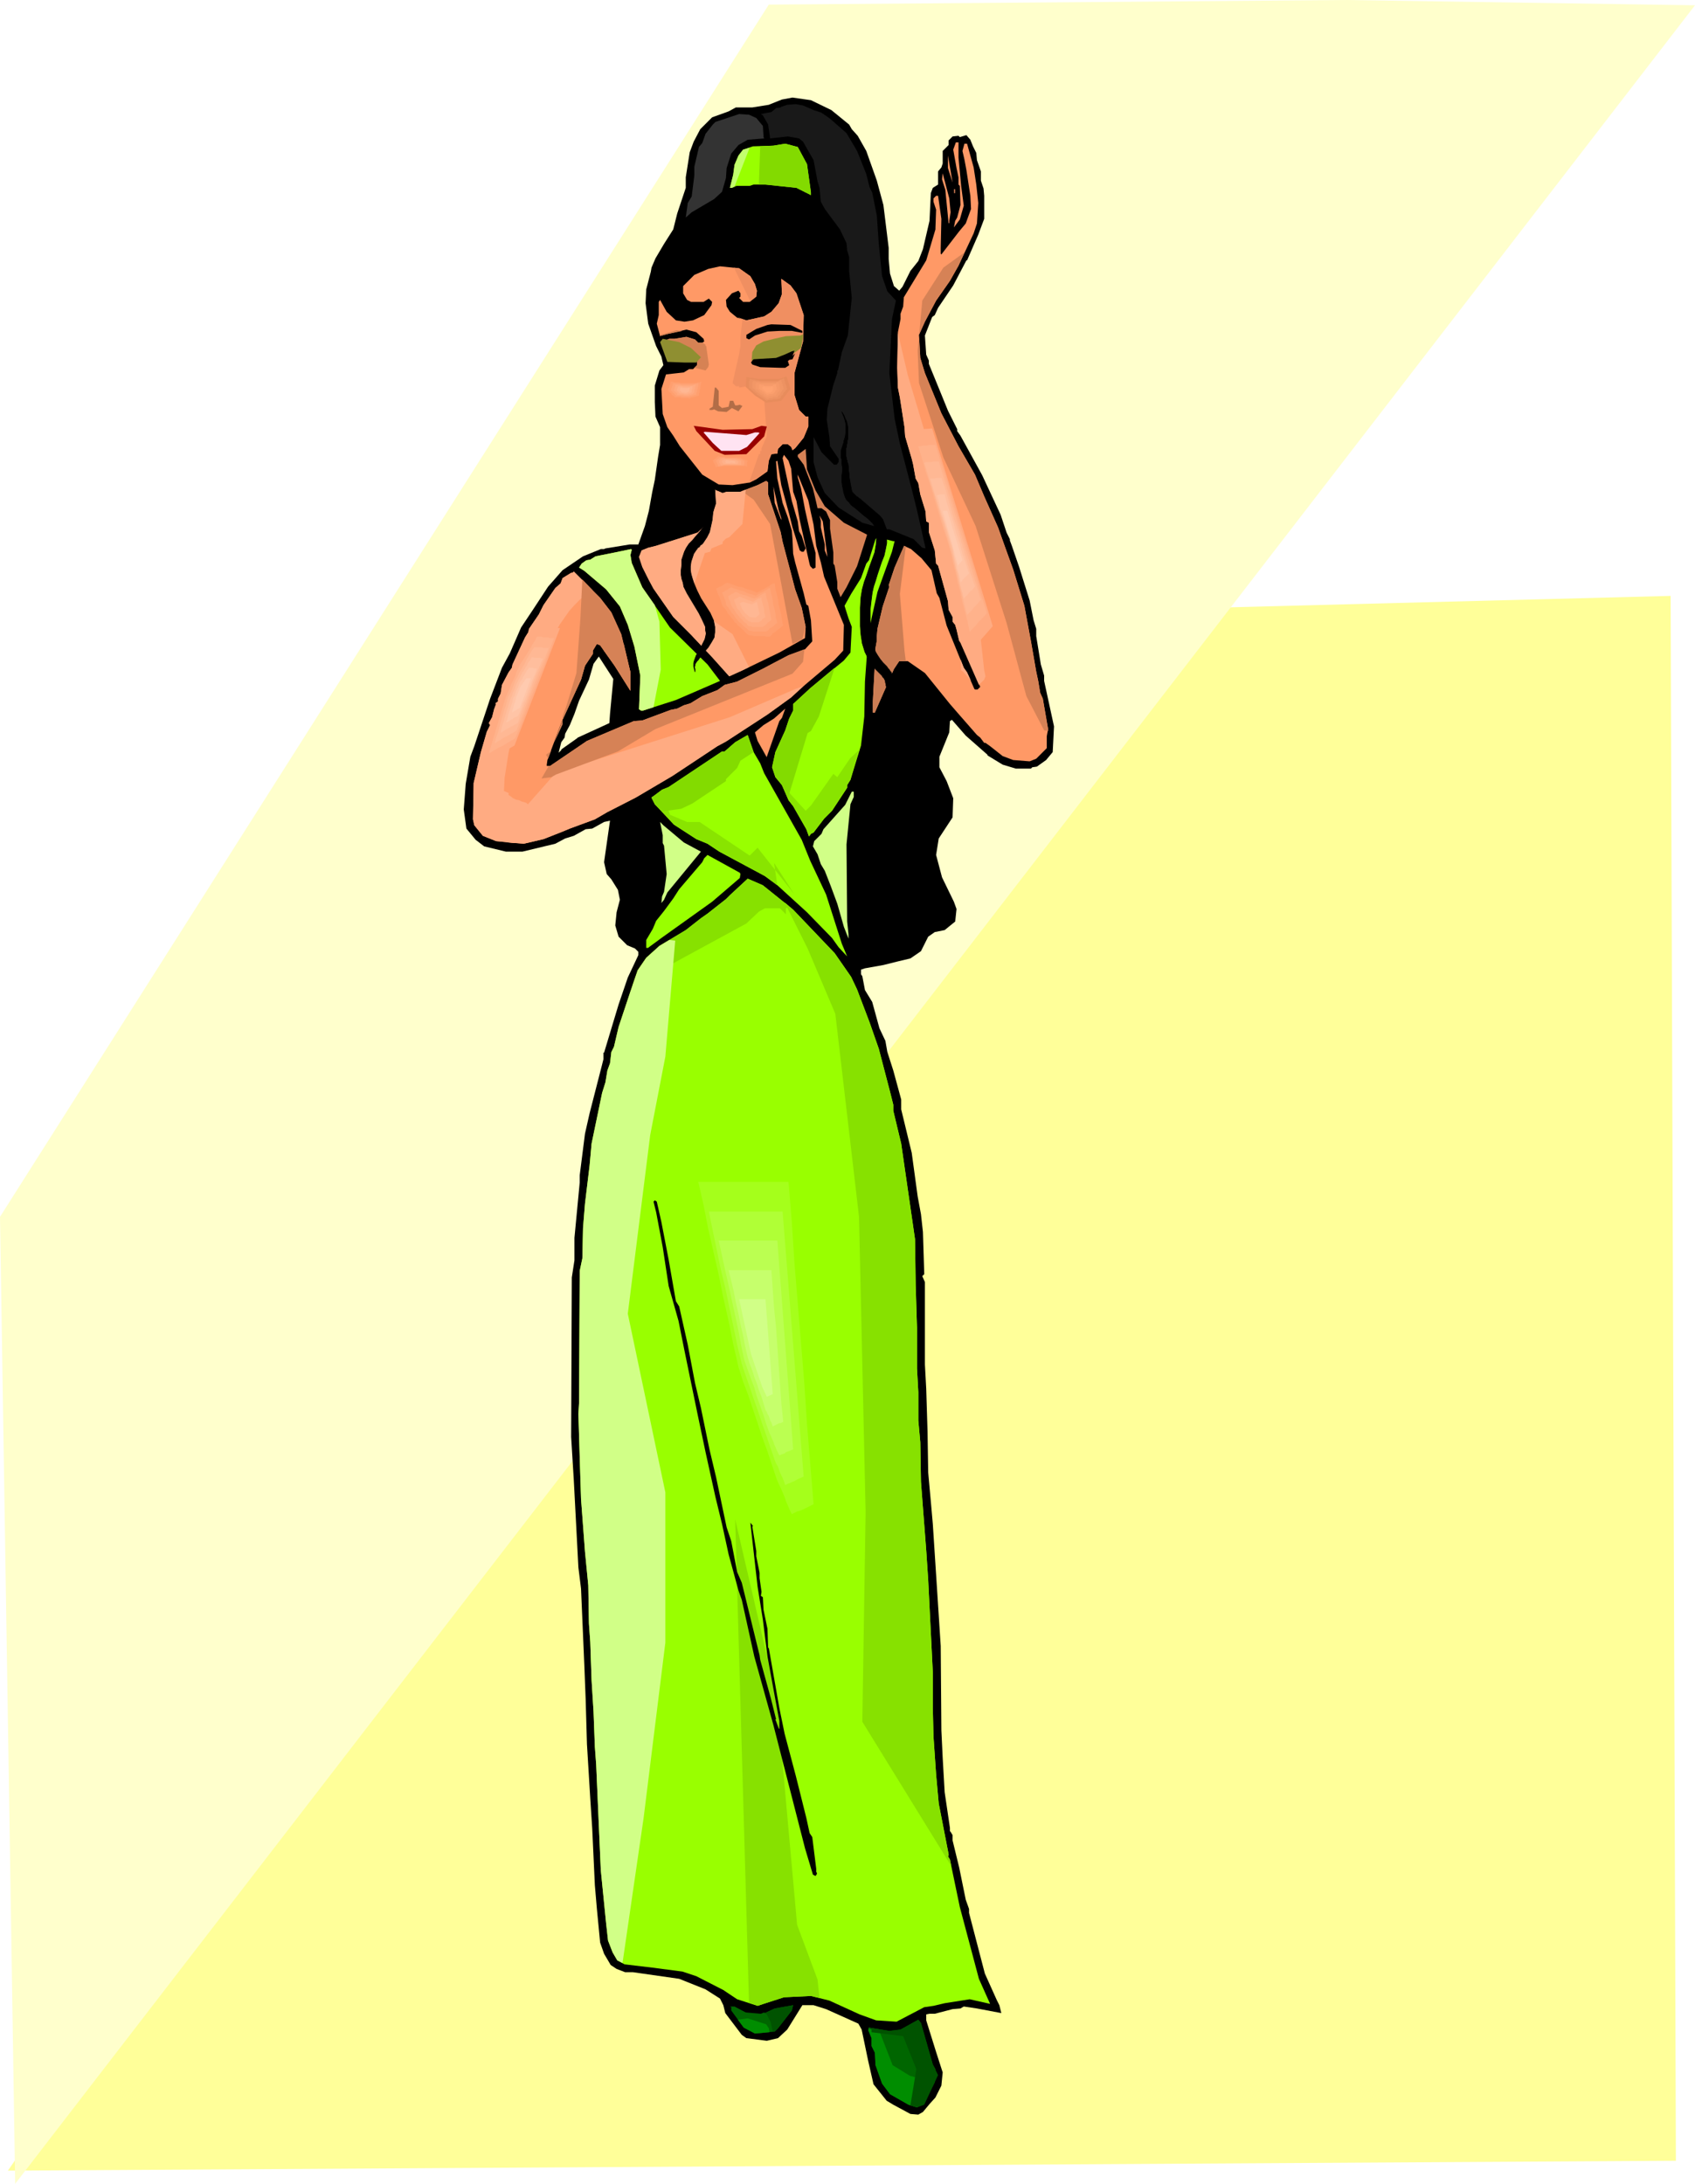 <svg xmlns="http://www.w3.org/2000/svg" fill-rule="evenodd" height="11.036in" preserveAspectRatio="none" stroke-linecap="round" viewBox="0 0 2573 3313" width="8.569in"><style>.pen0{stroke:#000;stroke-width:1;stroke-linejoin:round}.pen1{stroke:none}.brush3{fill:#000}.brush6{fill:#f96}.brush7{fill:#9f0}.brush10{fill:#8f8f31}.brush14{fill:#d68256}.brush15{fill:#d1ff87}.brush16{fill:#87e100}.brush27{fill:#ffab82}.brush29{fill:#ff9f6f}.brush30{fill:#ffa578}.brush31{fill:#ffab81}.brush32{fill:#ffb18a}.brush33{fill:#ffb793}.brush40{fill:#ffb28b}.brush41{fill:#ffb894}.brush42{fill:#ffbe9d}.brush43{fill:#ffc4a6}.brush44{fill:#ffcaaf}</style><path class="pen1" style="fill:#ff9" d="m1648 927 888-23 8 2374-2532 15L1648 927z"/><path class="pen1" style="fill:#ffc" d="M0 1846 1167 7l876-7 530 8L23 3313 0 1846z"/><path class="pen1 brush3" d="m1262 167 27 22 4 7 9 10 13 23 16 45 10 37 8 65v17l2 22 6 19 8 7 5-6 12-24 12-15 7-18 10-43 2-42 3-8 8-5v-20l5-6 2-6v-19l9-9v-7l6-6 9-1 2 2 10-3 6 7 4 10 5 10 1 11 6 17v14l4 12 1 11v35l-9 24-17 39h-1l-20 38-23 34-5 11-4 3-11 28 2 29 4 9v5l18 44 11 27 14 28v3l5 7 33 60 28 60 9 27 5 10v2l3 8 11 32 16 51 6 30 4 13v11l7 43 5 17v8l15 69-2 39-10 12-14 10-7 1-2 2h-23l-20-6-23-14v-1l-33-29-21-24-3 2-1 17-15 37v16l11 21 5 13 5 13-1 29-21 32-4 25 9 34 18 37 4 11-2 19-16 13-15 3-10 7-11 22-16 11-21 5-20 5-28 5-6 2v7l2 3 4 21 11 18 11 40 9 19 3 17 9 28 12 44v15l16 66 9 66 5 27 3 27 2 64-3 3 4 9v125l2 37 2 65 1 62 4 44 3 34 5 77 7 108 1 128 2 42 3 52 8 54v5l1 1 3 5v8l10 41 10 49 5 14v6l24 92 18 40 4 8 3 12-37-7-20-3-5 3-12 1-27 7h-8l-5 1v9l15 48 10 31-2 20-9 18-9 10-10 12-7 4-12-1-26-14-10-6-20-25-8-35-10-48-5-9-49-22-19-6h-17l-23 37-14 13-17 4-31-4-7-5-25-33-3-12-5-10-22-14-40-16-70-10h-12l-13-5-9-6-10-17-6-17-5-52-3-35-4-86-3-46-5-82-2-69-2-51-5-116-4-32-7-133-4-65 1-242 4-26v-34l6-63 2-21v-11l8-63 7-31 19-74 2-8v-10h1l22-73 14-41 16-34v-5l-5-5-12-5-13-13-5-17 2-20 5-19-3-15-10-16-7-8-4-18 9-63-9 2-18 10-10 1-18 10-13 4-15 8-50 12h-25l-33-8-13-10-14-17-4-29 3-39 7-41 6-16 4-12 20-60 18-47 12-22 17-39 18-27 23-35 22-25 31-21 27-11h5l2-1 37-6h13l10-28 6-23 5-28 4-19 5-35 3-18v-27l-7-16-1-22v-25l7-23 6-8-3-13-8-16-12-34-4-31 1-21 7-27 1-6 6-14 13-22 14-22 6-24 13-39v-16l6-38 6-16 10-19 18-18 25-9 11-6h25l25-4 20-8 16-3 28 4 31 15zm-336 916-1 14-48 22-1 1-24 17v1l-4 4 4-16 5-7 1-6 7-13 7-17 7-20 15-32 7-24 8-11 22 34-5 53z"/><path class="pen1" style="fill:#191919" d="m1235 167 12 4 13 9 25 22 16 27 14 35 5 20 4 8 7 35 3 43 5 49 8 23 13 14-6 28-4 82 8 69 8 38 18 69 8 32 13 58-5-1-13-13-37-15h-6l-35-10-36-23-21-22-11-24-6-23v-38l12 23 19 19h4l3-4v-5l-13-19-1-14-4-26 1-17 9-36 6-18v-4h1l3-14 3-14 9-25 6-57-4-41v-21l-3-10-1-11-10-21-23-31-6-11-2-21-3-10-6-32-16-28-6-5-17-3-27 3-3-21-8-14-3-2 16-3 7-6 7-1 1-1 9-3 13-1 11 2 16 7z"/><path class="pen1" style="fill:#333" d="m1148 179 10 12 1 15v2l1 2-25 2-14 8-11 13-7 22-1 15-6 21-12 11-34 20-9 8 3-22 6-10 4-32v-13l7-30 5-6 5-14 11-14 4-4 36-12 15 1 11 5z"/><path class="pen1 brush6" d="m1455 239 4 43 4 30-6 21-9 12 2-10 3-5 5-19-1-29-2-2v-11l-3-14-5-28 4-11h4v23z"/><path class="pen1 brush7" d="m1225 249 6 43v4l-22-11-47-5h-18l-6 2h-20l-7 3h-3l5-20 2-15 6-14 7-9 15-5 31-1 18-3 19 5 14 26z"/><path class="pen1 brush6" d="m1478 254 4 26 3 28-2 31-5 15-23 49-13 23-21 30-17 32-9 20 2 35 7 23 25 61 26 50 25 43 14 33 21 47 10 28 13 36 17 55 10 54 8 46 3 14 3 18 4 9 8 46-2 11v18l-16 16-10 4-25-2-16-6-19-15-7-5h-2l-6-8-5-4-28-32-13-15-38-47-26-18h-13l-8 12-29 66h-3v-17l3-56 1-25 2-11v-7l1-11 8-34 10-30-1-2 9-27 14-32v-1l11 5 16 14 15 18 8 35 4 7 11 42 26 64 5 7 11 25 1 1h4l4-4-30-67-2-3-4-17-2-7-4-5v-7l-6-11-1-13-15-54-3-3-2-20-9-28v-14l-4-2-1-15-8-26-3-17-4-7-4-22-2-8-10-34-1-14-7-45-3-15-1-30 1-54 4-20v-8l4-11 1-14 34-56 14-47v-2l1-28-4-12v-5l4-4h3l5 35-1 44v9l1 1 27-35 10-12 8-22-1-20-6-39-3-16-3-13 3-11h4l10 36z"/><path class="pen1 brush6" d="M1439 255v-19l7 41-7-22zm4 67-2 13v3l-1 1-5-51-5-16 1-9 10 38 2 21z"/><path class="pen1" style="fill:#b86e4a" d="M1448 287h2v6h-2v-6z"/><path class="pen1 brush3" d="m1178 292 26 4 19 9 13 9 7 10 14 16 5 10 5 7 10 31 3 47v42l-5 23-3 16h-1l-24 87-4 30 2 19v5l-9-24-1-46 3-13v-5l-4-3-4 1-7 11-3 15v15l-4-20 2-7v-15l9-34 4-16 2-43-9-24-11-19-20-17-11-4-4-3h-2l-5 5 5 9 1 20v5l-8 15-10 8-16 5h-14l-10-3-4-7v-5l1 4 13 8h11l15-12 6-12-5-22-10-13-20-14-20-2-16 2 3-7 4-23 10-22 25-26 13-9h3l5-5-4-4-9 2-13 9-34 36-7 17-4 16-2 11-5 7-5 4-10 1-19 13-13 16 2 17 1 5 13 12 10 4 7-1-12 6h-22l-12-16-7-16 2-10 2-4-1-2-4-4-10 10-5 16 3-25 11-34 17-27 27-27 23-16 14-10 4-5 1 1 14-12 23-4h14l1-1 17 1 17 1z"/><path class="pen1 brush6" d="m1139 419 7 12 3 10-1 9-10 8h-10l-6-6 2-2v-5l-3-4-10 4-9 10 1 10 5 8 11 9 14 4 27-6 11-7 11-13 5-14-1-23 14 10 9 12 11 33-1 40-13 48v33l7 23 10 10h4v15l-7 17-13 16-4 3-2-5-5-4h-8l-7 7-1 7-9 1-4 10-2 16-17 12-10 5-26 4-21-1-25-15-34-43-10-16-9-13-7-20-2-38 7-22 27-3 8-5h6l6-6v-6l-8-5-11 3-18-1h-4l-7-19-4-6v-4h5l5-2h8l18-3 13 4 5 5h6l3-2-1-4-11-10-15-4-30 7-7 2h-1l-2 1-5-19 3-13v-20l2-3 10 18 14 13 13 2 13-2 17-8 11-15 1-5-5-5-8 5h-19l-6-3-6-10v-11l17-17 21-9 18-4 29 3 17 12z"/><path class="pen1" d="m1114 406 25 51 9-7 1-9-3-10-7-12-17-12-8-1zm5 75 8 4-3 26v14l-2 12-10 44 5 5h5v2l12-2 25 5 5 71-8 18v4h-2v5h-2l-15 43h1l10-5 17-12 2-16 4-10 9-1 1-7 7-7h8l5 4 2 5 4-3 13-16 7-17v-15h-4l-10-10-7-23v-33l13-48 1-40-11-33-9-12-14-10 1 23-5 14-11 13-11 7-27 6-14-5z" style="fill:#f08f61"/><path class="pen1 brush10" d="m1179 545-38 2 1-13 6-10 11-6 16-4 18-4 22-1 4-2v5l-3 16-14 10-23 7z"/><path class="pen1 brush3" d="M1218 502v3l-16-3h-19l-18 1-19 6-9 6-4-2v-5l15-9 17-6 6-1 29 1 18 9zm-11 34-4 9-5 1-2 2 2 6-6 4h-6l-32-1-12-4-2-3 2-3 2-2 34-2 13-5 11-5 4-1-3 8 4-4z"/><path class="pen1" style="fill:#b26d47" d="M1091 593v22l5 4 10-2 2-9h5l3 7h3l4-1 4 2-6 8-10-5-8 6-13-1-6-3-3 1h-4v-2l5-3 3-29h2l4 5z"/><path class="pen1" style="fill:#900" d="m1142 651 14-5 8 1-4 15-16 16-11 11-33 1-15-6-28-30-4-8 44 6 45-1z"/><path class="pen1" style="fill:#ffe3f2" d="M1146 656h5l2 1-19 21-12 6h-27l-13-12-14-16 2-1 63 5 13-4z"/><path class="pen1 brush3" d="m1073 738 1 26-11 21-13 11-14 7-13 8-39 11h-4l14-40 5-25 9-52 4-28v-9l27 38 34 32z"/><path class="pen1 brush14" d="m1238 744 14 24 29 25 35 18v1l-15 47-16 32-9 15-5-13v-10l-4-25-2-3v-17l-5-36v-13l-6-13-7-5h-6l-2-9-5-21-14-36-9-12v-3l12-9 2 31 13 32z"/><path class="pen1 brush6" d="m1201 711 3 35 5 14 5 29 15 67 1 3 4 4 4-2v-22l-7-26-9-40-6-32-5-17v-4l16 39 4 19 4 18 4 32 7 25 5 22 30 73-1 39-13 14-45 38-21 19-36 26-63 41-13 7-68 45-56 33-43 22-19 11-38 14-12 5-28 11-30 7-42-4-20-8-13-16-2-9 1-55 11-47 9-31 5-10-2-3 5-9 3-12 3-8-1-1 4-3v-4l4-8 2-13 10-19 5-7 1-5 19-41 5-8 1-5 15-22 7-14 18-26 8-7 3-8 13-8h2l2-2 40 40 17 22 15 33 14 58v28l-24-38-22-31-5-2-6 10v5l-12 18-6 21-29 63-22 59-1 7v2h5l56-38 71-30 13-1 43-16 10-2 10-5 10-3 18-11 23-9 11-8 19-5 40-20 17-9 21-11 25-9 11-12-2-32-4-22-3-2-4-17-13-47-3-13-1-22-1-13-6-20-8-22-8-37-2-26 2-1 6 37 12 44 5 20 11 35 3 2h3l3-5-6-19-4-7-2-15-9-31-14-65 2-5 7 9 4 12z"/><path class="pen1 brush6" d="M1166 732v18l19 57 3 15 13 49 6 23 10 28 6 29-1 17-39 22-56 27-20 9-26-29-32-34-27-27-30-43-7-13-10-20-5-15 4-10 10-4 12-3 63-20 20-19 8-25-1-17v-3l-1-1 12 5 6-2h21l26-10 12-6h2l2 2zm20 54v3l-10-26-2-25 8 36 4 12zm70 59-4-10v-9l-6-26v-10l-2-8 5 9 7 54z"/><path class="pen1 brush7" d="m1358 821-4 16-22 61-9 40-5 27-5 69-1 53-5 44-16 52-5 8v4l-23 35-12 12-16 21-4 2-3 4-4-11-20-35-7-9-10-23-10-12-5-15 5-23 15-33 6-18 6-12v-10l26-24 51-42 10-12 2-39-5-13-6-19 10-18 15-24 8-22 4-5 10-32 3-3 24 6h2zm-401 21 2 12 16 37 42 61 57 56 19 25-67 29-50 16h-3l-3-2 2-51-2-10-7-34-10-33-12-28-21-26-33-28-8-5 4-6 7-5 6-1 8-5 30-6 24-5 1 1-2 8z"/><path class="pen1 brush3" d="m1397 1033 28 37 4 11 2 14-3 18-15 36 1 17 6 16 9 13 6 16v22l-22 37-4 16 1 19 4 11 2 12 25 52-2 12-10 9-15 2-14 11-6 9-2 11-13 10-54 12-15 3-2 2h-3l-7-58-1-77 1-68 11-87 3-9 2-15 6-26 1-5 10-22 5-7 18-37 16-33v-3h7l20 19zm-441 46v7l-19 7 1-35 1-12 7 6 10 27z"/><path class="pen1 brush6" d="m1183 1094-19 54v1l-14-25-4-13 13-11 16-10 17-15-5 14-4 5z"/><path class="pen1 brush7" d="m1154 1158 6 15 57 101 13 32 24 51 24 75 8 19-13-14-10-14-38-39-45-41-19-14-69-37-18-12-17-7-34-22-29-31-5-10 16-12 10-4 81-54h4l16-14 19-11 9 26 10 17z"/><path class="pen1 brush15" d="m1296 1209-5 11-6 61 1 117 2 19v7l-7-18-10-35-10-27-9-23-6-10-5-15-7-12 2-8 11-11 3-7 33-37 10-20h3v8z"/><path class="pen1 brush3" d="m985 1231 7 31 5 29v19l-1 32-7 40-16 51-19-9-3-5-4-3-1-16 3-30 3-2-1-18-18-27-3-4v-22l3-22 5-38 31-17 7-5h3l6 16z"/><path class="pen1 brush15" d="m1038 1278 26 14-51 62-5 11-4 5 1-10 3-7 4-27-4-43-2-4v-12l-4-20 5 5 31 26z"/><path class="pen1 brush7" d="m1124 1326-1 6-42 36-77 55-19 14-1 1h-3v-12l10-17 5-12 12-15 14-19 9-14 35-41 3-6 5-5 49 27 1 2zm80 54 63 66 25 36 9 19 19 50 14 40 17 65 5 20v9l12 50 21 145 1 70 2 64v62l2 36v43l3 33 1 60 8 104 3 45 7 140v54l1 43 4 58 4 44 15 77v2l-1 1 3 5 15 72 29 109 17 38-31-7-38 6-17 4-14 2-42 22-31-2-25-9-46-21-28-7-41 2-31 10-9 3-31-10-21-14-41-21-21-7-46-6-42-5-11-6-7-12-7-18-3-27-8-80-7-160-2-27-2-53-3-48-2-58-2-28-1-58-5-51-6-80-2-63-2-66 1-17 1-200 4-19 1-46 3-37 7-58 3-33 16-77 5-16 3-18 4-11 2-17 4-8 7-30 18-54 11-32 13-19 20-18 40-24 23-18 10-7 28-22 6-6 27-25 23 10 46 37z"/><path class="pen1 brush16" d="m1137 3038-21-733 63 271 31 344 31 83 3 28-13-3-41 2-31 10-9 3-13-5z"/><path class="pen1 brush3" d="m1004 1854 11 57 11 63 5 8 13 58 11 58 9 38 13 63 10 42 16 76 7 21 9 47 7 16 27 110 1 7 16 58 8 32-1 1 1 2 4 11 1 1v-12l-18-98-7-56-8-50-11-97 4 5-1 1 6 37v8l5 25v8l3 21-1 6 3 2 1 19 6 29 1 29h1l16 91 8 39 17 64 16 64 5 23 4 6 6 48v5l1 1v2l-2 3-4-2-12-40-48-187-29-104-19-86-5-14-15-55-10-46-10-41-15-68-12-57-20-97-9-45-15-53-9-59-10-53-4-16 2-2 3 2 7 31z"/><path class="pen1" d="m1181 3077-5 5-30 3-17-9-19-26v-5l-2-1h7l17 9 23 2 5-2 1 1 15-7 28-5-2 8-21 27zm235 55 4 7-1 20-14 27-4 6-9 5-13-4-28-16-12-16-10-28-1-19-5-10v-12l-5-12 1-4 31 5 17-2 27-15 4 5 18 63z" style="fill:#060"/><path class="pen1" style="fill:#83da00" d="m1154 222-2 58h10l47 5 22 11v-4l-6-43-14-26-19-5-18 3-20 1z"/><path class="pen1" style="fill:#c2ff6d" d="m1138 224-23 59-4 2h-3l5-20 2-15 6-14 7-9 10-3z"/><path class="pen1 brush16" d="m1191 1369 35 70 42 99 36 308 10 448-5 318 135 219-2-10-3-5 1-1v-2l-15-77-4-44-4-58-1-43v-54l-7-140-3-45-8-104-1-60-3-33v-43l-2-36v-62l-2-64-1-70-21-145-12-50v-9l-5-20-17-65-14-40-19-50-9-19-25-36-63-66-13-11z"/><path class="pen1 brush16" d="M1184 1378h-23l-9 5-19 18-173 94 8-23 13-19 20-18 40-24 23-18 10-7 28-22 6-6 27-25 23 10 40 32-5 3v9l-9-9z"/><path class="pen1 brush15" d="m1025 1427-15 176-23 119-34 271 57 271v228l-33 266-32 220-8-4-7-12-7-18-3-27-8-80-7-160-2-27-2-53-3-48-2-58-2-28-1-58-5-51-6-80-2-63-2-66 1-17 1-200 4-19 1-46 3-37 7-58 3-33 16-77 5-16 3-18 4-11 2-17 4-8 7-30 18-54 11-32 13-19 20-18 15-9 9 1z"/><path class="pen1 brush7" d="M1206 1749h-161l71 331 69 199 27 63 38-18-44-575z"/><path class="pen1" style="fill:#a5ff1b" d="M1197 1793h-137l8 35 7 36 8 35 8 35 7 35 8 35 7 35 8 35 7 22 8 21 7 21 7 21 7 21 8 22 7 21 7 21 3 7 3 6 3 7 3 7 2 6 3 7 3 7 3 6 4-2 4-2 4-1 5-2 4-2 4-2 4-2 4-2-5-61-5-61-4-61-5-61-5-61-5-61-4-62-5-61z"/><path class="pen1" style="fill:#b0ff36" d="M1188 1838h-112l6 29 6 29 6 29 7 29 6 29 6 28 6 29 7 29 6 18 6 17 6 18 6 17 6 18 6 17 6 18 6 17 2 6 2 5 3 5 2 6 2 5 3 6 2 5 2 6 4-2 3-1 4-2 3-1 3-2 4-2 3-1 4-2-4-50-4-50-4-51-4-50-4-50-4-51-4-50-4-50z"/><path class="pen1" style="fill:#bbff51" d="M1180 1882h-89l5 23 5 23 5 22 5 23 5 23 5 23 4 22 5 23 5 14 5 14 5 13 4 14 5 14 5 14 4 13 5 14 2 4 2 5 2 4 1 4 2 4 2 5 2 4 2 4 2-1 3-1 3-1 2-2 3-1 3-1 2-1 3-1-3-40-3-40-3-39-3-40-3-39-3-40-3-39-3-40z"/><path class="pen1" style="fill:#c6ff6c" d="M1171 1927h-65l4 16 4 17 3 16 4 17 3 16 4 17 3 16 4 17 3 10 4 10 3 10 4 10 3 10 4 10 3 10 3 10 2 3 1 3 2 3 1 3 1 4 2 3 1 3 1 3 2-1 2-1 2-1 2-1 2-1h2l2-1 2-1-3-29-2-29-2-28-2-29-2-29-3-29-2-28-2-29z"/><path class="pen1 brush15" d="M1162 1971h-40l18 83 17 50 7 15 9-4-11-144z"/><path class="pen1" d="m1120 3064 15-2 28 9 4 6 1 6-22 2-17-9-9-12zm214 15 21 54 26 16 18 5 4 35-2 3-9 5-13-4-28-16-12-16-10-28-1-19-5-10v-12l-5-12 1-4 15 3z" style="fill:#008d00"/><path class="pen1" d="m1160 3053 4 3 6 12 3 14h3l5-5 21-27 2-8-28 5-15 7-1-1zm163 30 48 6 20 50-9 55 10 3 11-4 21-45-8-16-18-63-4-5-27 15-17 2-31-5v1l4 2v4z" style="fill:#005300"/><path class="pen1 brush15" d="m994 918 7 25 2 73-11 57-16 5h-3l-3-2 2-51-2-10-7-34-10-33-12-28-21-26-33-28-8-5 4-6 7-5 6-1 8-5 30-6 24-5 1 1-2 8 2 12 16 37 19 27z"/><path class="pen1 brush14" d="m1126 745 18 13 25 37 34 182 15-7 5-19-6-29-10-28-6-23-13-49-3-15-19-57v-18l-2-2h-2l-12 6-24 9zm338-362-32 23-32 50-7 76 2 49 37 113 49 104 47 147 30 111 27 52 6 1v-3l-8-46-4-9-3-18-3-14-8-46-10-54-17-55-13-36-10-28-21-47-14-33-25-43-26-50-25-61-7-23-2-35 9-20 17-32 21-30 13-23 9-20z"/><path class="pen1" style="fill:#cc7d54" d="m1375 829-9 72 7 86 2 16h-10l-8 12-29 66h-3v-17l3-56 1-25 2-11v-7l1-11 8-34 10-30-1-2 9-27 14-32v-1l3 1z"/><path class="pen1 brush27" d="m1132 743-5 52-20 20-5 2-5 5v3l-17 7-2 5-8 2-19 55 12 34 49 34 25 50-10 5-20 9-26-29-32-34-27-27-30-43-7-13-10-20-5-15 4-10 10-4 12-3 63-20 20-19 8-25-1-17v-3l-1-1 12 5 6-2h21l8-3zm231-238 15 64 71 238 30 72 15 138 2 9-2 5-5 5-3 3-28-64-2-3-4-17-2-7-4-5v-7l-6-11-1-13-15-54-3-3-2-20-9-28v-14l-4-2-1-15-8-26-3-17-4-7-4-22-2-8-10-34-1-14-7-45-3-15-1-30 1-53zm111 528-12-14-3-2-1-17 5 13 5 7 6 13zM899 895l-10 7-9 8-8 8-8 9-14 20-12 21-11 22-12 21-7 10-6 10-8 9-7 8-1 19-3 18-3 19-4 19-4 19-3 19-3 19-1 20 7 3v3l3 2 4 3 4 2 5 1 4 2 4 1 3 1 5 5 4 5 2 5 2 6v20l-1 7-4 2-3 2-4 1-4 2-3 2-4 1-4 1-4 2-28-3-20-8-13-16-2-9 1-55 11-47 9-31 5-10-2-3 5-9 3-12 3-8-1-1 4-3v-4l4-8 2-13 10-19 5-7 1-5 19-41 5-8 1-5 15-22 7-14 18-26 8-7 3-8 13-8h2l2-2 28 28z"/><path class="pen1 brush14" d="m852 1097 23-76 6-82 3-60 18 19 9 9 17 22 15 33 14 58v28l-24-38-22-31-5-2-6 10v5l-12 18-6 21-29 63-1 3z"/><path class="pen1 brush27" d="m1219 1041-11 4-100 43-264 84-54 61-20 45 25 2 30-7 28-11 12-5 38-14 19-11 43-22 56-33 68-45 13-7 63-41 36-26 18-17z"/><path class="pen1 brush14" d="m833 1162-11 19 15-2 7-4 94-35 57-34 208-84 16-18 2-19-24 9-21 11-17 9-40 20-19 5-11 8-23 9-18 11-10 3-10 5-10 2-43 16-13 1-71 30-56 38h-2zm114-185h-21l-10 9 17 24 24 38v-28l-10-43zm-58 31-17 37-9 18-9 24v12l-13 28 12-33 29-63 6-21 1-2zm-52 130-4 4-4 3 3 6 5-13z"/><path class="pen1" d="m1002 508 25-7 9 1-24 5-7 2h-1l-2 1v-2zm65 12 4 3v2h1l4 28-1 4-4 5-17-4 4-4v-6l-8-5-11 3-18-1h-4l-7-19-4-6v-4h5l5-2h8l18-3 13 4 5 5h7z" style="fill:#d68254"/><path class="pen1 brush10" d="m1006 514 10 2 15 3 18 9 15 14-7 8h-18l-26-1-11-30 4-5z"/><path class="pen1 brush3" d="M1084 751v10l-1 9-1 9-1 10-2 9-2 9-4 8-6 9-1 1-1 1-2 1-1 2-1 1-2 1-1 2-1 1-4 6-2 6-2 6-1 7v6l1 6 2 7 2 6 5 12 6 12 7 11 7 11 5 11 2 10v8l-1 8-4 7-5 8-6 7-7 9-2 3-2 2-2 3-1 2v2l-1 2 1 3v4l-1-4-1-4v-5l1-4 3-8 5-7 4-9 4-8 1-4 1-5-1-5v-5l-5-11-5-10-6-10-6-10-6-10-5-10-1-6-2-6-1-6v-7l1-8v-8l2-6 2-6 3-6 4-6 5-5 5-6 7-8 5-7 3-7 3-8 3-8 2-8 3-8 2-9z"/><path class="pen0" fill="none" d="M1084 751v10l-1 9-1 9-1 10-2 9-2 9-4 8-6 9-1 1-1 1-2 1-1 2-1 1-2 1-1 2-1 1-4 6-2 6-2 6-1 7v6l1 6 2 7 2 6 5 12 6 12 7 11 7 11 5 11 2 10v8l-1 8-4 7-5 8-6 7-7 9-2 3-2 2-2 3-1 2v2l-1 2 1 3v4l-1-4-1-4v-5l1-4 3-8 5-7 4-9 4-8 1-4 1-5-1-5v-5l-5-11-5-10-6-10-6-10-6-10-5-10-1-6-2-6-1-6v-7l1-8v-8l2-6 2-6 3-6 4-6 5-5 5-6 7-8 5-7 3-7 3-8 3-8 2-8 3-8 2-9"/><path class="pen1 brush3" d="m1278 625 3 5 2 5 2 4 1 4 1 5v18l-1 3v3l-1 3v3l-1 2v12l1 3v2l1 2v2l1 2 1 5v6l1 5v5l1 5 1 6 1 5 1 5 1 2 2 2 2 2 2 2 2 1 2 2 2 1 2 2 7 6 7 6 7 6 6 5 5 6 3 8 3 8v20l-2 10-2 9-4 10-3 9-3 9-3 10-3 9-2 9-1 8-1 8-1 9v17l1 8v16l1 6 2 6 2 6 2 6 3 5 4 6 4 5 2 2 2 2 2 2 2 3 2 2 1 2 2 2 1 3 1 2 1 3v3l1 2v6l1 3v3l2 10 1 10 1 9v19l-1 9-1 10-1 11-1 3v3l-1 4v3l-1 4-1 3-1 4-1 3-1-1 1-3 1-3v-3l1-4v-14l1-10v-19l-1-9-1-9-2-9-2-9-3-10-1-2v-2l-1-3v-2l-1-3v-2l-1-2-1-2-2-2-1-2-2-2-2-2-1-1-2-2-2-2-1-1-5-7-5-6-3-7-3-6-4-13-2-13-1-13v-28l1-16 2-12 3-11 4-11 4-12 4-11 4-11 2-12 1-12v-6l-1-5-2-4-3-5-7-7-9-7-8-7-9-7-3-4-4-4-2-4-2-6-1-5-1-5-1-6v-11l1-6v-5l-1-6v-7l-1-2v-12l1-3 1-3 1-3 1-3v-2l1-3 1-3 1-6v-14l-1-4-1-4-2-5-2-5z"/><path class="pen0" fill="none" d="m1278 625 3 5 2 5 2 4 1 4 1 5v18l-1 3v3l-1 3v3l-1 2v12l1 3v2l1 2v2l1 2 1 5v6l1 5v5l1 5 1 6 1 5 1 5 1 2 2 2 2 2 2 2 2 1 2 2 2 1 2 2 7 6 7 6 7 6 6 5 5 6 3 8 3 8v20l-2 10-2 9-4 10-3 9-3 9-3 10-3 9-2 9-1 8-1 8-1 9v17l1 8v16l1 6 2 6 2 6 2 6 3 5 4 6 4 5 2 2 2 2 2 2 2 3 2 2 1 2 2 2 1 3 1 2 1 3v3l1 2v6l1 3v3l2 10 1 10 1 9v19l-1 9-1 10-1 11-1 3v3l-1 4v3l-1 4-1 3-1 4-1 3-1-1 1-3 1-3v-3l1-4v-14l1-10v-19l-1-9-1-9-2-9-2-9-3-10-1-2v-2l-1-3v-2l-1-3v-2l-1-2-1-2-2-2-1-2-2-2-2-2-1-1-2-2-2-2-1-1-5-7-5-6-3-7-3-6-4-13-2-13-1-13v-28l1-16 2-12 3-11 4-11 4-12 4-11 4-11 2-12 1-12v-6l-1-5-2-4-3-5-7-7-9-7-8-7-9-7-3-4-4-4-2-4-2-6-1-5-1-5-1-6v-11l1-6v-5l-1-6v-7l-1-2v-12l1-3 1-3 1-3 1-3v-2l1-3 1-3 1-6v-14l-1-4-1-4-2-5-2-5"/><path class="pen1 brush6" d="m1009 592 6-15 22 2h21l11-2-4 24-17 6-27-2-12-13z"/><path class="pen1 brush29" d="M1014 592v-2l1-1 1-2v-2l1-1v-2l1-1v-2h3l2 1h7l3 1h24l2-1h3l2-1h1l-1 3v2l-1 3v3l-1 2v3l-1 2v3l-2 1h-2l-1 1h-2l-2 1h-2l-2 1-1 1-3-1h-9l-3-1h-8l-1-2-2-1-1-1-1-2-1-1-2-1-1-2-1-1z"/><path class="pen1 brush30" d="m1018 592 1-1v-2l1-1v-1l1-2v-1l1-1v-2l2 1h8l2 1h20l1-1h4l1-1v5l-1 2v2l-1 2v2l-1 2v3h-3l-1 1h-2l-1 1h-2l-1 1h-11l-2-1h-7l-1-1-1-1-2-2-1-1-1-1-1-1-1-1-1-1z"/><path class="pen1 brush31" d="M1023 592v-1l1-1v-2l1-1v-2l1-1h7l2 1h16l1-1h4v1l-1 2v3l-1 2v3l-1 2h-1l-1 1h-1l-1 1h-3l-1 1h-6l-2-1h-8l-1-1v-1l-1-1-1-1-1-1h-1v-1l-1-1z"/><path class="pen1 brush32" d="m1027 592 1-1v-2l1-1v-1l1-1h5l1 1h12v-1h3v4l-1 1v3l-1 2h-1l-1 1h-3v1h-5l-2-1h-5l-1-1-1-1v-1h-1l-1-1-1-1z"/><path class="pen1 brush33" d="m1032 592 1-4 6 1h5l3-1-1 6-5 2-6-1-3-3z"/><path class="pen1" style="fill:#e88c5c" d="m1132 587 1-15 19 3h31l11-4 6 19-14 18-23 3-17-11-14-13z"/><path class="pen1" style="fill:#ed9262" d="M1137 588v-10l1-1v-2h2l2 1h4l2 1h4l2 1h27l1-1h1l1-1h1l2-1h1l1-1h1l1 2v2l1 2v2l1 2 1 2v2l1 2-2 2-1 2-2 1-1 2-1 2-2 2-1 2-2 2h-2l-3 1h-4l-3 1h-5l-2 1-2-1-2-2-2-1-2-1-1-1-2-1-2-1-2-2-1-1-2-1-2-2-1-1-2-1-1-2-2-1-1-1z"/><path class="pen1" style="fill:#f29766" d="M1142 588v-8l1-1v-1h3l2 1h5l2 1h23l1-1h2l1-1h1l1-1h2v1l1 2v2l1 1v2l1 2v1l1 2-2 1-1 2-1 2-1 1-1 2-1 1-2 2-1 2h-6l-2 1h-4l-2 1h-2l-1-1-2-1-1-1-2-1-1-1-2-1-1-1-2-1-1-1-1-1-2-1-1-1-1-1-1-2-2-1-1-1z"/><path class="pen1" style="fill:#f69a69" d="M1147 589v-6l1-1v-2l1 1h4l1 1h23l1-1h1l1-1h1l1 1v1l1 2v2l1 1v2l1 1-1 1-1 2-1 1-1 1-1 1-1 2-1 1-1 1h-3l-2 1h-4l-2 1h-1l-2-1-1-1h-1l-1-1-1-1-2-1-1-1h-1l-1-1-1-1-1-1-1-1-1-1-1-1h-1l-1-1z"/><path class="pen1" style="fill:#fb9f6d" d="M1152 589v-4l1-1v-1h1l1 1h4l1 1h13v-1h2l1-1h1l1 1v2l1 1v4l-1 1-1 1v1l-1 1-1 1v1h-1l-1 1h-6l-1 1h-1l-1-1h-1l-1-1h-1v-1l-1-1h-1l-1-1h-1v-1l-1-1h-1l-1-1-1-1-1-1z"/><path class="pen1" style="fill:#ffa371" d="m1157 590 1-4 4 1h8l3-1 1 4-3 5-6 1-4-3-4-3z"/><path class="pen1 brush6" d="m1083 711-6-13 10-7 15 1 24 1 13 5-1 11-21-1h-15l-6 1h-6l-4 1-3 1z"/><path class="pen1 brush29" d="m1087 709-1-1v-2l-1-1v-1l-1-1-1-2v-1l-1-1 1-1 1-1 1-1h1l1-1 1-1 1-1 1-1h2l1 1h7l2 1h22l1 1 1 1h2l1 1h1l2 1h1l2 1v1l-1 1v7l-2-1h-34l-5 1h-4l-2 1z"/><path class="pen1 brush30" d="m1091 708-1-1v-2l-1-1v-1l-1-1v-1l-1-1v-2h1l1-1 1-1h1l1-1v-1h8l1 1h18l2 1h2l1 1h1l2 1h1l1 1h1v6h-1v1h-29l-4 1h-3l-2 1z"/><path class="pen1 brush31" d="m1095 706-1-1v-1h-1v-1l-1-1v-2l-1-1h1l1-1 1-1 1-1h1v-1h3l1 1h15l2 1h3l1 1h2l1 1h1v6h-27l-2 1h-1z"/><path class="pen1 brush32" d="M1098 705v-2h-1v-1l-1-1v-2h1l1-1 1-1h10l2 1h6l1 1h1l1 1h1v2h-1v2h-21l-1 1z"/><path class="pen1 brush33" d="m1102 703-1-3 2-2 4 1h6l3 1v3l-6-1h-1l-1 1h-6z"/><path class="pen1 brush6" d="m1098 877-20 11 10 28 23 31 26 24 37 2 24-20-16-76-31 18-53-18z"/><path class="pen1 brush29" d="m1104 884-2 1-2 1-2 1-2 2-3 1-2 1-2 1-2 1 1 3 1 3 1 3 2 3 1 3 1 3 1 3 1 3 2 4 3 3 2 3 2 4 3 3 2 3 3 3 2 4 3 2 2 3 3 2 3 3 3 3 2 2 3 3 3 2h4l4 1h15l4 1h4l3-2 2-3 3-2 3-2 2-2 3-2 2-2 3-2-2-8-1-8-2-8-2-8-1-8-2-8-2-8-1-8-4 1-3 2-3 2-4 2-3 2-3 1-3 2-4 2-5-2-6-2-6-2-5-2-6-1-6-2-5-2-6-2z"/><path class="pen1 brush30" d="m1110 891-2 1-2 1-1 1-2 1-2 1-1 1-2 1-2 1 1 2 1 3 1 2 1 3 1 2 1 3v2l1 3 2 2 2 3 2 3 2 3 2 2 2 3 2 3 2 2 2 3 3 2 2 2 2 2 2 2 3 2 2 2 2 2h3l4 1h19l2-1 2-2 2-2 2-1 3-2 2-2 2-2 2-1-2-7-1-7-1-6-2-7-1-7-1-6-2-7-1-6-3 1-2 2-3 1-3 2-3 1-2 2-3 1-3 2-4-2-5-1-5-2-4-2-5-1-5-2-4-1-5-2z"/><path class="pen1 brush31" d="m1116 898-1 1-2 1-1 1h-1l-2 1-1 1-2 1h-1l1 2v2l1 2 1 2 1 2v2l1 2 1 2 1 2 2 2 1 2 2 3 1 2 2 2 2 2 1 2 2 2 2 1 1 2 2 2 2 1 2 2 1 2 2 1h3l2 1h16l1-1 2-1 2-2 1-1 2-2 2-1 1-1 2-2-1-5-1-5-1-5-1-5-1-6-2-5-1-5-1-5-2 1-2 1-2 1-2 1-2 2-2 1-3 1-2 1-3-1-4-1-4-2-3-1-4-1-4-1-3-2-4-1z"/><path class="pen1 brush32" d="m1122 905-1 1-1 1h-1l-1 1h-1l-1 1h-1l-1 1 1 1v2l1 1v2l1 1v1l1 2v1l1 2 1 1 2 2 1 1 1 2 1 2 1 1 1 2 1 1 2 1 1 1 1 2 2 1 1 1 1 1 1 1h2l2 1h11l1-1 2-1 1-1 1-1 1-1 1-1 2-1 1-1-1-4-1-3v-4l-1-4-1-4-1-4-1-3v-4l-2 1-1 1h-2l-1 1-2 1-2 1-1 1-2 1-2-1-3-1-3-1-2-1-3-1-3-1-2-1-3-1z"/><path class="pen1 brush33" d="m1128 913-5 2 3 8 5 7 7 6 9 1 6-5-4-19-8 4-13-4z"/><path class="pen1 brush27" d="m850 953-30-3-34 56-25 58-28 95 48-28 69-178z"/><path class="pen1 brush40" d="M841 968h-6l-3-1h-7l-3-1h-7l-3 6-4 6-3 6-4 6-3 5-4 6-4 6-3 6-3 6-2 7-3 6-3 6-2 6-3 6-3 7-2 6-3 10-3 10-3 10-3 10-3 10-3 10-3 10-3 10 5-3 5-3 5-3 5-2 5-3 5-3 5-3 5-3 8-19 7-19 7-19 8-19 7-19 8-19 7-19 7-19z"/><path class="pen1 brush41" d="M833 983h-8l-3-1h-11l-3 4-3 5-3 5-3 5-2 5-3 5-3 5-3 5-2 5-3 5-2 5-2 5-2 5-2 5-3 5-2 5-2 9-3 8-2 8-3 9-2 8-2 8-3 8-2 9 4-3 4-2 4-3 4-2 4-2 5-3 4-2 4-3 6-15 6-16 6-16 6-15 6-16 6-15 7-16 6-16z"/><path class="pen1 brush42" d="M824 999h-2l-2-1h-9l-2-1h-2l-2 4-3 4-2 4-2 3-2 4-3 4-2 4-2 4-2 4-2 4-2 4-1 4-2 4-2 4-1 4-2 4-2 6-2 7-2 6-2 7-2 7-2 6-2 7-1 6 3-2 3-2 3-2 4-2 3-2 3-1 3-2 4-2 4-13 5-12 5-12 5-12 4-13 5-12 5-12 5-12z"/><path class="pen1 brush43" d="M815 1014h-5l-1-1h-6l-2 3-2 2-1 3-2 3-2 3-1 3-2 2-2 3-1 3-1 3-1 3-2 3-1 3-1 3-1 3-2 3-1 4-1 5-2 5-1 4-2 5-1 5-1 5-2 4 3-1 2-1 2-2 3-1 2-2 2-1 3-1 2-2 4-9 3-9 4-8 3-9 4-9 3-9 4-9 3-9z"/><path class="pen1 brush44" d="M806 1029h-7l-9 13-6 15-7 24 12-7 17-45z"/><path class="pen1 brush27" d="m1415 650-30 2 58 192 34 140 30-34-92-300z"/><path class="pen1 brush40" d="M1420 675h-10l-3 1h-6l-4 1h-3l6 20 6 21 7 20 6 21 6 20 6 20 7 21 6 20 3 15 4 15 3 15 4 14 3 15 4 15 4 15 3 15 3-4 4-4 3-3 3-4 3-3 4-4 3-3 3-4-10-32-9-32-10-32-10-32-10-32-9-32-10-31-10-32z"/><path class="pen1 brush41" d="M1425 700h-8l-3 1h-8l-3 1 5 16 5 17 6 17 5 17 5 17 5 16 5 17 5 17 3 12 3 12 3 13 3 12 3 12 3 12 3 12 3 12 2-2 3-3 3-3 2-3 3-3 3-3 2-3 3-3-8-26-8-27-8-26-8-26-8-26-8-27-8-26-8-26z"/><path class="pen1 brush42" d="M1429 725h-8l-2 1h-7l4 13 4 14 4 13 4 13 5 13 4 13 4 14 4 13 2 9 2 10 2 10 3 9 2 10 2 9 3 10 2 9 2-2 2-2 2-2 2-3 2-2 3-2 2-3 2-2-7-21-6-20-6-21-6-21-7-20-6-21-6-21-7-20z"/><path class="pen1 brush43" d="M1434 750h-8l-1 1h-3l3 9 2 10 3 10 3 9 3 10 3 9 3 10 3 10 2 7 1 7 2 7 2 7 1 7 2 6 2 7 1 7 2-1 1-2 2-2 1-1 2-2 2-2 1-1 2-2-5-15-5-15-4-15-5-15-4-15-5-15-5-15-4-15z"/><path class="pen1 brush44" d="M1438 775h-7l14 49 9 34 7-8-23-75z"/><path class="pen1" d="m1305 1137-12 11-3 3-2 3-17 25-6-5-34 48-8 8-41-45 5 6 10 23 7 9 20 35 4 11 3-4 4-2 16-21 12-12 23-35v-4l5-8 10-35 1-5 2-3 1-3zm-304 73 8 14 6 6 2 6 26 11h19l76 51 12-12 56 71-31-48 5 34-19-14-69-37-18-12-17-7-34-22-29-31-5-10 4-3 8 3z" style="fill:#89e400"/><path class="pen1" d="m1267 1013-24 74-12 22-5 3-30 99-9-20-10-12-5-15 5-23 15-33 6-18 6-12v-10l26-24 37-31zm-123 128-20 13-5 11-17 17v3l-51 34-17 8-29 4-11-11-5-10 16-12 10-4 81-54h4l16-14 19-11 9 26z" style="fill:#83db00"/></svg>
